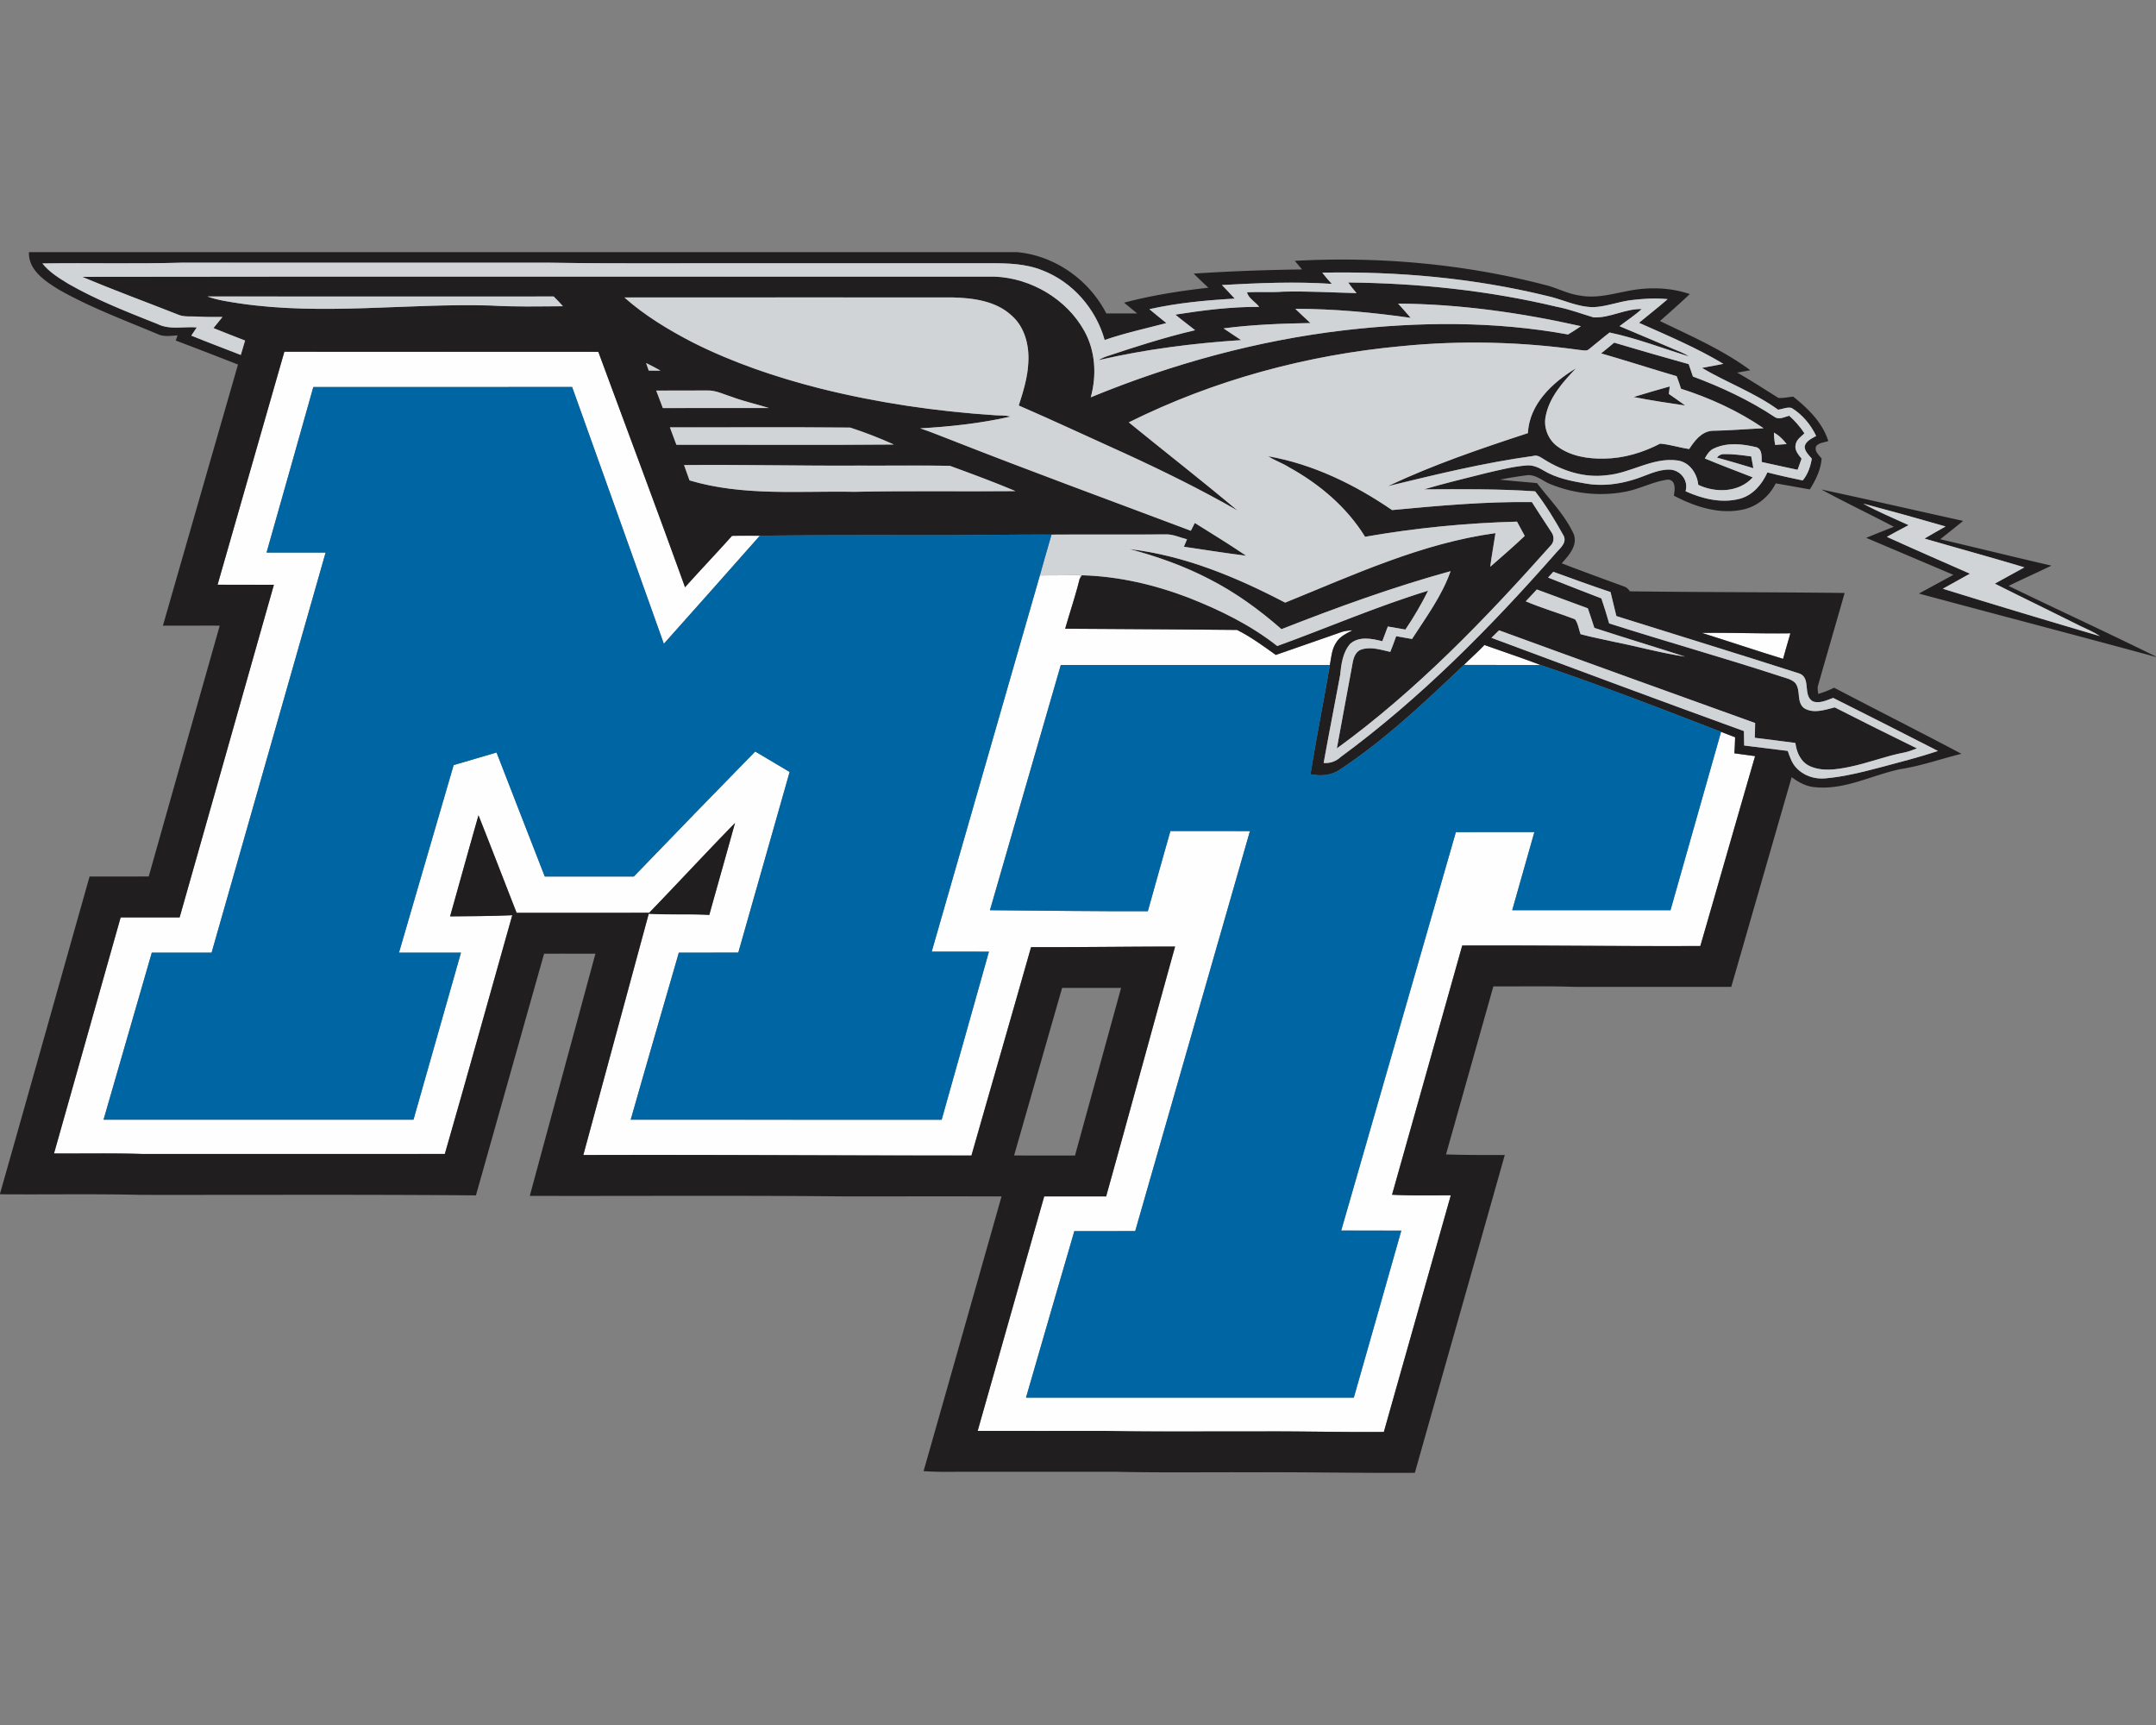 <svg xmlns="http://www.w3.org/2000/svg" xml:space="preserve" width="2000" height="1600"
     style="shape-rendering:geometricPrecision;text-rendering:geometricPrecision;image-rendering:optimizeQuality;fill-rule:evenodd;clip-rule:evenodd"><rect width="100%" height="100%" fill="#808080" stroke="none"/><path d="M1578.6 587.03c27.41-.36 54.82.79 82.25.38-2.25 7.9-4.62 15.75-6.76 23.69-25.27-7.71-50.3-16.21-75.49-24.07zM263.79 326.23c97.08.11 194.16-.04 291.24.08 26.87 72.76 54.13 145.4 80.44 218.37 14.35-16.06 29.25-31.61 43.58-47.68 8.61-.21 17.2-.1 25.8-.11-29.59 33.49-59.26 66.91-89.04 100.24-28.25-79.43-56.7-158.78-85.08-238.18-80.02.04-160.06-.02-240.08.04-14.29 51.22-28.98 102.33-43.39 153.53 18.28.02 36.53-.01 54.79.02-35.24 123.7-70.54 247.38-105.77 371.08-18.5 0-36.98-.02-55.47 0-14.93 51.65-29.87 103.29-44.77 154.95 95.83.04 191.68.04 287.52 0 14.7-51.64 29.44-103.28 44.06-154.94-19.16-.05-38.33-.01-57.5-.01 16.91-58 33.79-115.99 50.7-173.96 13.26-3.9 26.52-7.83 39.79-11.69 14.97 38.33 29.72 76.73 44.74 115.05 27.52-.04 55.07-.02 82.61 0 37.4-38.77 74.9-77.46 112.61-115.95 10.63 6.32 21.29 12.63 31.92 18.96-15.83 55.85-31.77 111.68-47.62 167.53-18.39.15-36.78-.04-55.16.09-14.89 51.64-29.98 103.23-44.65 154.92 96.15.08 192.31-.02 288.46.04 14.63-51.96 29.23-103.92 43.85-155.89-17.71-.13-35.4-.02-53.07-.07 33.31-116.36 67-232.61 100.33-348.95 12.3 0 24.62-.11 36.93-.34.03.74.09 2.2.13 2.92-3.85 15.79-9.12 31.24-13.59 46.86 53.13.34 106.29.61 159.43 1.14 12.77 6.37 24.36 14.92 35.96 23.18 20.07-6.97 40.15-13.93 60.21-20.98 3.5-1.31 7.24-1.58 10.97-1.9-5.55 2.94-11.71 5.73-15.07 11.34-4.24 6.14-4.59 13.8-5.97 20.89-83.2-.04-166.39 0-249.59-.02-21.9 75.83-43.91 151.62-65.73 227.47 48.82.4 97.63 1.04 146.47.95 6.88-24.82 13.93-49.58 20.91-74.37 24.6-.02 49.21-.06 73.8.04-35.45 123.65-70.98 247.31-106.43 370.99-18.82.1-37.65.02-56.47.04-15.04 51.47-29.93 102.98-44.85 154.48 101.36.04 202.74.04 304.11 0 14.71-51.66 29.46-103.28 44.06-154.97-18.58 0-37.18.05-55.76-.02 35.41-123.21 71.02-246.35 106.37-369.56 24.27-.13 48.53-.05 72.82-.05-6.81 24.17-13.69 48.32-20.55 72.47 48.93.04 97.87.04 146.84-.02 15.55-55.18 31.36-110.29 46.92-165.46 4.3 1.71 8.63 3.39 13.01 5.02-.08 4.97-.35 9.94-.65 14.91 6.39.89 12.8 1.74 19.2 2.61-17.08 58.67-33.78 117.44-50.8 176.13-73.63.36-147.24-.77-220.87-.47-21.65 77.08-43.38 154.12-65.12 231.17 18.14.98 36.32.47 54.5.56-20.66 73.16-41.48 146.28-62.1 219.45-39.3.35-78.54-.79-117.82-.47-46.77-.21-93.56.49-140.31-.49-39.56.02-79.12.02-118.67 0 20.61-72.5 41.12-145.03 61.74-217.52 19.15.02 38.3-.05 57.44.04 21.54-77.19 42.53-154.56 63.97-231.79-44.55.04-89.06.7-133.61.57-18.26 64.47-36.95 128.83-55.3 193.27-120.02.11-240.02-.88-360.04-.46 20.23-74.6 40.45-149.19 60.68-223.79 18.71 1.14 37.46 0 56.17 1.1 7.89-28.46 16.06-56.85 23.87-85.33-26.83 27.47-52.91 55.68-79.58 83.3-41.01.13-82.01.02-123.02.06-11.83-30.14-23.39-60.38-35.37-90.45-8.95 31.21-17.54 62.52-26.35 93.77 19.24-.17 38.46-.23 57.68-1.07-20.83 73.81-41.36 147.72-62.57 221.41-93.14.09-186.7-.02-280 .05-27.49-.94-55.02-.3-82.53-.49 20.67-72.97 41.18-145.99 61.82-218.96 18.22.04 36.46-.05 54.7.04 29.25-102.82 58.29-205.72 87.47-308.57-17.43-.02-34.83.04-52.25-.04 20.66-72.01 41.27-144.07 61.95-216.11zm1113.23 272c17.39 6.22 34.92 12 52.16 18.62-23.72-.19-47.45.05-71.15-.12 6.24-6.25 12.93-12.07 18.99-18.5z" style="fill:#fefefe;fill-rule:nonzero"/>
    <path d="M1689.5 454c43.92 9.37 87.7 19.51 131.58 29.16-7.01 5.76-14.16 11.35-21.23 17.01 34.41 8.01 68.7 16.58 103.15 24.47-13.18 6.43-26.6 12.32-39.74 18.82 45.46 22.09 91.43 43.15 136.74 65.56v.34c-73.23-19.92-146.67-39.07-219.96-58.81 10.67-5.74 21.31-11.58 32-17.36-26.96-11.47-53.93-22.88-80.87-34.33 8.53-3.47 17.06-6.9 25.67-10.24-22.36-11.74-45.16-22.6-67.34-34.62zm38.88 13.12c13.61 7.51 28.04 13.46 42.14 19.98-6.77 3.55-13.55 7.07-20.19 10.86 25.58 11.61 51.34 22.83 77.06 34.15-8.39 4.62-16.75 9.31-25.13 13.97 48.45 15.05 97.08 29.63 145.74 43.96-5.65-3.83-11.98-6.41-18.1-9.36-26.39-13.24-53.01-26.05-79.4-39.32 9.08-5.14 18.33-9.97 27.42-15.13-30.77-9.27-61.79-17.69-92.63-26.69 6.46-3.81 12.99-7.55 19.54-11.22-25.4-7.36-50.9-14.43-76.45-21.2zm-243.15-139.33c4.12-3.25 8.14-6.6 12.16-9.98 22.97 6.88 46.02 13.46 69.11 19.93 1.33 3.81 2.66 7.64 3.93 11.49 26.52 9.91 52.34 21.93 75.96 37.61 4.19 2.75 9.1-.17 13.38-1.23 5.35 4.83 10.16 10.25 14.09 16.32-3.07 3.07-7.36 5.74-8.11 10.37-1.39 5.13 2.59 9.42 5.47 13.15-1.21 3.45-2.42 6.87-3.69 10.3-11.11-2.3-22.16-4.86-33.25-7.21-.31-4.72.74-11.47-4.71-13.66-12.7-3.09-26.88-4.73-39.14.85-4.31 1.67-6.85 5.63-8.95 9.5 14.69 6.14 29.59 11.73 44.44 17.53-12.63 14.05-34.32 14.69-50.53 6.94-1.04-10.48-8.05-21.02-19.09-22.58-23.31-3.28-43.66 11.94-66.37 13.71-19.81 2.5-39.69-3.77-56.47-14.05-3.53-2.03-7.01-5.31-11.37-3.81-45.46 6.24-90.11 17.14-134.64 27.98 41.92-19.85 85.9-34.8 129.92-49.21 1.23-26.85 22.84-47.09 44.49-60.02-11.96 12.61-24.48 26.44-27.96 44.06-2.28 10.42 2.04 21.68 10.54 28.07 12.4 9.33 28.57 11.85 43.73 11.51 18.11-.21 35.83-5.57 51.83-13.86 9.1.72 17.92 3.74 26.98 4.97 5.04-7.68 11.45-16.25 21.46-16.91 15.86-.25 31.67-1.61 47.54-2.35-23.49-16.06-49.55-28-76.6-36.63-1.22-3.92-2.56-7.79-4.01-11.64-23.43-6.88-46.67-14.39-70.14-21.15zm160.33 73.47c.05 3.83.45 7.64 1.13 11.42 3.55-.25 7.07-.5 10.66-.78-3.23-4.3-7.07-8.08-11.79-10.64zM26.86 233.85H943.3c35.18 3.17 66.88 25.65 82.96 56.87 9.53 0 19.09.02 28.62-.02-4.04-3.33-8.09-6.65-12.13-9.97 25.65-6.8 51.89-10.9 78.24-13.87-4.65-4.27-9.24-8.59-13.63-13.08 33.44-2.2 66.95-3.42 100.45-3.87-2.22-2.67-4.45-5.33-6.69-7.98 77.74-4.19 156.34 2.69 231.77 22.25 11.22 2.64 21.46 8.55 33.01 9.99 14.65 2.75 29.25-1.42 43.56-4.17 19.17-3.92 39.47-3.58 58.09 2.77-9.07 8.51-18.34 16.8-27.7 24.99 28.62 13.86 58.1 26.63 83.83 45.63-4.1.76-8.13 1.51-12.19 2.25 13.1 7.28 25.55 15.61 38.31 23.45 4.53.29 9.06-.74 13.6-1.21 13.8 10.9 27.2 24 32.62 41.19-3.79 1.41-8.55 1.44-11.26 4.76-1.93 4.7 2.58 8.14 5.04 11.51-.72 10.43-5.51 19.89-10.92 28.61-10.56-1.86-21.08-3.81-31.64-5.62-6.12 12.42-17.84 22.03-31.58 24.54-21.74 4.28-43.77-3.15-62.92-13.12 1-5.27 2.16-14.56-5.52-14.92-12.7 1.63-24.22 7.73-36.6 10.65-24.17 5.31-49.9 2.86-72.74-6.58-7.17-2.95-13.65-9.32-21.97-8.05-8.19 1.13-16.38 2.37-24.48 4.03 11.43 1.29 22.92 2.11 34.37 3.23 11.85 15.47 26.05 29.61 34.18 47.56 3.59 10.6-4.79 19.57-11.26 26.83 19.03 7.29 38.16 14.31 57.31 21.3 2.52.71 4.51 2.39 5.88 4.67 66.4.85 132.83.74 199.26 1.51-8.08 28.42-16.38 56.78-24.48 85.18-.98 2.77-.34 5.67 0 8.49 5.08-1.46 9.97-3.47 14.73-5.78 39.28 20.61 78.92 40.51 118.09 61.31-18.85 4.61-37.23 11.22-56.46 14.18-26.27 5.4-51.28 19.45-78.8 16.81-8.31-.45-15.7-4.49-22.22-9.32-18.73 64.83-37.33 129.68-56.04 194.52-48.11 0-96.23.02-144.34 0-25.44-.91-50.9-.3-76.34-.46-14.65 51.93-29.29 103.89-43.91 155.83 18.16.65 36.33.57 54.49.57-27.68 98.3-55.66 196.49-83.41 294.77-50.13.36-100.23-.78-150.36-.47-42.38-.21-84.79.49-127.16-.5-53.65.06-107.28-.02-160.93.04-5.76 0-11.53-.3-17.29-.59 24.21-84.93 48.27-169.91 72.34-254.88-49.38-.02-98.77 0-148.15 0-96.49-.97-192.99-.24-289.48-.47 20.27-74.88 40.61-149.75 60.89-224.63-15.87-.02-31.73-.04-47.6 0-21.14 74.71-42.14 149.46-63.24 224.17-103.57-.91-207.17-.34-310.75-.47-43.57-1.03-87.17-.21-130.75-.55v-.51C27.85 1009.19 55.37 911.07 83.09 813c18.29-.04 36.59.08 54.88-.06 21.86-77.57 43.89-155.09 65.86-232.64-17.55-.02-35.13.02-52.7 0 23.18-80.74 46.41-161.46 69.65-242.18-19.23-7.47-38.43-15-57.73-22.26.42-1.19 1.25-3.58 1.67-4.78-6.2.31-12.8 1.6-18.62-1.25-30.88-13-62.52-24.68-91.73-41.31-12.49-7.82-28.15-17.91-27.51-34.67zm12.48 10.5c6.4 8.1 15.41 13.56 24.09 18.9 26.28 15.06 54.58 26.11 82.67 37.27 11.34 5.67 24.31 2.2 36.44 3.19-1.71 2.54-3.41 5.06-5.1 7.58 15.22 6.24 30.63 11.94 45.93 17.95 1.37-4.43 2.66-8.9 3.97-13.36-9.79-3.87-19.61-7.58-29.33-11.56 2.79-3.45 5.57-6.9 8.38-10.32-7.55.04-15.09.1-22.62-.34-6.39-.47-13.1.7-19.13-2.06-29.46-11.61-59.2-22.54-88.39-34.81 282.27-.46 564.58-.06 846.86-.19 33.46 1.48 66.18 20.76 82.6 50.12 10.54 18.7 11.77 41.41 6.12 61.82 75.22-30.97 154.46-52.72 235.35-62.21 68.84-7.95 139.04-8.57 207.4 3.92 4.04-2.43 8.04-4.97 11.92-7.68-55.6-12.55-112.53-20.51-169.57-20.98 3.92 4.38 7.9 8.72 11.68 13.25-35.45-5.05-71.22-8.36-107.04-8.4 4.65 4.45 9.31 8.87 14.07 13.21-26.94.48-53.88 1.46-80.62 4.95 5.42 3.64 10.89 7.19 16.28 10.88-44.44 2.92-88.76 8.51-132.17 18.58 2.48-1.55 5.14-2.81 7.92-3.68 26.9-8.97 53.94-17.65 81.58-24.09-6.03-4.89-12.35-9.42-18.28-14.45 25.71-4.07 51.64-7.35 77.73-7.18-3.42-4.65-10.09-7.97-11.26-13.56 11.14-.57 22.35.27 33.51-.57 22.71-.58 45.41.8 68.1 1.35-2.79-3.15-5.39-6.43-7.78-9.86 65.09.63 130.3 7.4 193.67 22.58 11.62 2.18 22.7 6.48 34.01 9.8 15.3.65 29.31-8.15 44.65-7.75-6.43 5.86-13.79 10.58-20.63 15.9 16.66 7.07 33.39 14.03 50.03 21.18 4.81 2.1 9.91 3.79 14.27 6.86-24.45-7.58-48.41-16.83-73.51-22.16-6.54 5-12.74 10.43-19.21 15.51-2.44 2.14-5.87.72-8.7.66-54.5-7.62-109.89-8.99-164.66-3.56-87.79 8.03-174.46 31.41-253.44 70.73 33.53 27.35 67.75 53.95 100.89 81.78-33.91-19.41-69.01-36.72-104.53-53.01-32.82-14.78-65.4-30.1-98.45-44.4 4.21-13.06 8.31-26.35 8.88-40.15.91-15.64-3.3-32.68-15.49-43.31-14.73-13.67-35.85-16.29-55.11-16.8-101.37.02-202.71-.06-304.08.04 18.98 16.85 40.91 30.04 63.38 41.7 37.46 18.83 77.4 32.33 117.97 42.64 53.27 13.33 107.81 21.31 162.56 24.89 4.7.36 9.55-.11 14.12 1.27-27.47 6.26-55.58 9.29-83.68 10.9 9.58 3.09 18.83 7.03 28.23 10.58 73.92 29.1 148.53 56.38 222.86 84.4 1.22-2.41 2.45-4.84 3.68-7.24 15.94 10.01 32.04 19.79 47.58 30.38-19.29-2.39-38.48-5.48-57.72-8.32.72-1.72 2.18-5.19 2.9-6.92-6.18-1.5-12.13-4.34-18.54-4.55-35.72.36-71.43-.07-107.13.23-40.85-.21-81.65.76-122.48.53-49.39-.04-98.75-.09-148.12.48-8.6.01-17.19-.1-25.8.11-14.33 16.07-29.23 31.62-43.58 47.68-26.31-72.97-53.57-145.61-80.44-218.37-97.08-.12-194.16.03-291.24-.08-20.68 72.04-41.29 144.1-61.95 216.11 17.42.08 34.82.02 52.25.04-29.18 102.85-58.22 205.75-87.47 308.57-18.24-.09-36.48 0-54.7-.04-20.64 72.97-41.15 145.99-61.82 218.96 27.51.19 55.04-.45 82.53.49 93.3-.07 186.86.04 280-.05 21.21-73.69 41.74-147.6 62.57-221.41-19.22.84-38.44.9-57.68 1.07 8.81-31.25 17.4-62.56 26.35-93.77 11.98 30.07 23.54 60.31 35.37 90.45 41.01-.04 82.01.07 123.02-.06 26.67-27.62 52.75-55.83 79.58-83.3-7.81 28.48-15.98 56.87-23.87 85.33-18.71-1.1-37.46.04-56.17-1.1-20.23 74.6-40.45 149.19-60.68 223.79 120.02-.42 240.02.57 360.04.46 18.35-64.44 37.04-128.8 55.3-193.27 44.55.13 89.06-.53 133.61-.57-21.44 77.23-42.43 154.6-63.97 231.79-19.14-.09-38.29-.02-57.44-.04-20.62 72.49-41.13 145.02-61.74 217.52 39.55.02 79.11.02 118.67 0 46.75.98 93.54.28 140.31.49 39.28-.32 78.52.82 117.82.47 20.62-73.17 41.44-146.29 62.1-219.45-18.18-.09-36.36.42-54.5-.56 21.74-77.05 43.47-154.09 65.12-231.17 73.63-.3 147.24.83 220.87.47 17.02-58.69 33.72-117.46 50.8-176.13-6.4-.87-12.81-1.72-19.2-2.61.3-4.97.57-9.94.65-14.91-4.38-1.63-8.71-3.31-13.01-5.02-55.49-21.46-111.01-42.96-167.37-61.93-17.24-6.62-34.77-12.4-52.16-18.62-6.06 6.43-12.75 12.25-18.99 18.5-36.55 34.62-73.31 69.58-115.49 97.35-7.87 5.33-17.8 5.93-26.86 4.02 5.44-33.86 12.23-67.49 17.95-101.29 1.38-7.09 1.73-14.75 5.97-20.89 3.36-5.61 9.52-8.4 15.07-11.34-3.73.32-7.47.59-10.97 1.9-20.06 7.05-40.14 14.01-60.21 20.98-11.6-8.26-23.19-16.81-35.96-23.18-53.14-.53-106.3-.8-159.43-1.14 4.47-15.62 9.74-31.07 13.59-46.86v.36c.45-.76 1.34-2.3 1.8-3.05 34.12.85 67.79 8.79 99.58 20.98 28.91 11.4 57.27 25.29 81.76 44.63 46.7-16.93 92.38-36.74 139.93-51.3-6.22 12.44-13.23 24.53-21.06 36.06-5.42-1.03-10.87-1.9-16.27-2.85-1.74 4.55-3.45 9.1-5.15 13.65-9.65-2.44-21.64-4.87-29.8 2.41-6.89 7.92-8.27 18.84-9.29 28.89-5.01 27.22-10.45 54.39-15.32 81.63 5.91.46 11.49-1.5 15.81-5.55 73.69-54.18 138.25-119.51 198.56-187.98 3.79-4.84 11.54-9.94 8.4-16.99-8-14.33-16.48-28.48-26.58-41.44-34.3-2.35-68.68-1.99-103.04-1.84 18.83-5.61 38-10.1 57.05-14.96 12.55-2.88 25.12-6.2 38.01-7.22 5.57-.53 10.9 1.71 15.56 4.55 11.83 7.17 25.63 9.89 39.09 12.19 14.83 2.69 30.2.87 44.51-3.53 11.02-3.22 21.6-9.46 33.29-9.36 10.2.13 18.07 10.12 15.05 20.07 15.74 7.13 33.84 11.53 50.89 6.83 11.82-3.38 20.19-13.44 25.04-24.3 10.84 2.78 21.78 5.19 32.76 7.46 4.81-5.74 7.18-12.93 8.43-20.22-2.75-3.34-6.69-6.75-6.59-11.42 1.25-5.08 6.54-7.24 10.63-9.61-4.99-10.52-12.8-19.85-22.73-25.97-4.09-1.14-8.47 1.14-12.61 1.58-21.87-15.8-47.48-25.12-70.57-38.73 6.59-1.29 13.23-2.49 19.86-3.76-24.87-14.97-51.79-26.27-78.25-38.08 8.79-7.38 17.91-14.37 26.54-21.94-11.32-1.12-22.75-.47-33.99.93-11.62 1.42-22.68 5.92-34.39 6.48-15.28.14-29.04-7.26-43.68-10.44-68.06-16.59-138.37-22.88-208.32-21.54 2.78 3.59 5.76 7.06 8.85 10.41-33.91-2.29-68.02-.8-101.93 1.06 4.02 4.12 7.94 8.34 11.85 12.59-26.55 1.55-53.18 3.96-79.15 9.82 5.19 4.36 10.52 8.59 15.77 12.89-19.15 5.04-38.54 9.21-57.27 15.7-8.02-28.87-29.74-53.9-57.86-64.65-15.58-6.27-32.66-6.63-49.23-6.56-70.79.02-141.59 0-212.38.02-65.06-.24-130.14.55-195.2-.53-113.82-.02-227.64.02-341.46-.02-43.07 1.24-86.16.06-129.25.72zm153.1 30.64c9.47 3.49 19.54 4.79 29.46 6.37 77.38 11.47 155.52-.21 233.25 2.01 22.33 1.36 44.7.78 67.05.68-2.73-3.13-5.63-6.12-8.59-9.04-107.05.04-214.12.07-321.17-.02zm406.92 61.74c.81 2.34 1.61 4.67 2.44 7.02 3.62.02 7.28.03 10.92.02-4.38-2.51-8.85-4.82-13.36-7.04zm9.38 25.56c2.09 5.38 4.13 10.8 6.16 16.23 32.82-.14 65.63-.08 98.45-.04-11.38-3.62-23.11-6.11-34.3-10.32-7.62-2.31-14.99-6.25-23.14-5.97-15.72.12-31.44-.02-47.17.1zm12.7 34.1c2.03 5.39 4 10.79 6.03 16.17 67.22-.15 134.46.36 201.67-.26a391.905 391.905 0 0 0-40.48-15.7c-55.71-.55-111.48-.11-167.22-.21zm13.14 34.98c1.65 4.74 3.35 9.46 5.06 14.2 49.57 14.82 101.84 9.63 152.82 10.61 49.83-1.08 99.71-.17 149.57-.66-20.02-8.44-40.49-15.98-60.87-23.45-28.27-.53-56.59-.06-84.88-.21-53.91.29-107.79-.99-161.7-.49zm801.48 104.34c16.41 6.6 32.95 12.93 49.44 19.34 2.63 7.65 5 15.39 7.22 23.18 52.57 16.78 105.73 31.7 158.2 48.82 4.83 1.74 10.37 2.54 14.24 6.21 5.76 6.71.95 17.86 8.45 23.61 8.76 5.34 19.24 1.49 28.38-.74 25.31 12.85 50.71 25.59 76.25 38.01-3.74 1.46-7.47 2.93-11.38 3.77-17.36 3.28-33.89 9.89-51.2 13.42-12.04 2.45-25.33 4.53-36.91-.76-8.28-3.81-12.23-12.85-13.25-21.44-12.55-1.67-25.1-3.28-37.67-4.8.17-4.56.28-9.13.32-13.7-79.24-28.51-158.46-57.06-237.57-85.99-2.37 2.31-4.72 4.64-7.05 6.97 77.97 29.09 155.98 58.11 234.2 86.51.13 4.45.19 8.91.24 13.38 13.48 1.59 26.94 3.34 40.42 5.01 1.93 5.36 3.68 11.05 7.66 15.33 6.67 7.53 16.98 11 26.9 10.16 18.01-1.53 35.56-6.1 53-10.67 17.33-4.64 34.75-9.08 51.8-14.77-32.31-16.57-64.74-32.95-97.2-49.21-5.93 2.08-12.32 5.38-18.69 3.28-9.84-5.37-1.73-20.95-12.06-25.71-56.66-18.23-113.59-35.62-170.37-53.5-1.89-7.41-3.58-14.86-5.42-22.27-17.8-5.93-35.45-12.38-53.08-18.79-1.67 1.77-3.28 3.55-4.87 5.35zm-20.7 22.03c14.92 6.39 30.55 10.84 45.66 16.66 3 3.89 3.42 9.27 5.2 13.82 10.6 2.9 21.44 4.85 32.15 7.32 21.65 4.32 43.01 10.29 64.87 13.52-28.05-9.01-56.26-17.52-84.26-26.68-1.92-6.08-3.95-12.13-6.05-18.16-15.81-5.69-31.49-11.73-47.3-17.46-3.35 3.72-6.86 7.32-10.27 10.98zm163.24 29.29c25.19 7.86 50.22 16.36 75.49 24.07 2.14-7.94 4.51-15.79 6.76-23.69-27.43.41-54.84-.74-82.25-.38zm-637.88 484.72c18.83.04 37.67.02 56.51.02 14.2-51.83 28.57-103.61 42.73-155.43-18.23-.04-36.47 0-54.71-.02-14.84 51.81-29.7 103.62-44.53 155.43zm574.71-703.51c11.13-3.36 22.28-6.71 33.5-9.8-.21 1.72-.65 5.19-.85 6.94 5.08 3.52 10.18 7.03 15.16 10.73-15.98-2.32-31.96-4.76-47.81-7.87zm77.29 56.19c1.76-2.22 4.29-3.49 7.19-3.18 8.24-.19 16.43 1.02 24.58 2.1.71 3.62 1.35 7.26 2.01 10.92-11.22-3.41-22.46-6.75-33.78-9.84zm-416.28-1.23c41.49 7.28 80.36 26.22 114.92 49.91 43.07-4.07 86.37-7.96 129.7-7.41 5.86 9.38 12.08 18.56 18.09 27.87 2.73 3.75 2.69 9.32-.82 12.6-60.58 68.02-124.26 134.26-198.2 188 4.76-26.42 9.8-52.79 14.62-79.2.85-5.08 2.9-10.94 8.36-12.61 8.8-2.73 17.93.38 26.58 2.28 1.95-4.8 3.73-9.67 5.46-14.56 4.89.89 9.8 1.78 14.71 2.6 13.06-20.23 27.69-39.96 35.77-62.89-53.33 14.68-105.4 33.58-156.87 53.79-20.7-18.16-43.15-34.45-67.77-46.88-23.25-12-48.02-20.73-73.25-27.42 51.01 5.94 99.24 26.05 144.43 49.67 63.43-25.69 126.66-55.13 195.09-64.44-1.52 10.41-3.54 20.75-4.83 31.19 10.75-9.42 21.63-18.75 31.98-28.61-2.39-4.43-4.76-8.85-7.17-13.25-47.22 1.27-94.4 5.9-140.95 14.05-17-27.58-42.46-49.01-70.63-64.53-6.14-3.91-13.14-6.2-19.22-10.16z"
          style="fill:#211e1f;fill-rule:nonzero"/>
    <path d="M39.34 244.35c43.09-.66 86.18.52 129.25-.72 113.82.04 227.64 0 341.46.02 65.06 1.08 130.14.29 195.2.53 70.79-.02 141.59 0 212.38-.02 16.57-.07 33.65.29 49.23 6.56 28.12 10.75 49.84 35.78 57.86 64.65 18.73-6.49 38.12-10.66 57.27-15.7-5.25-4.3-10.58-8.53-15.77-12.89 25.97-5.86 52.6-8.27 79.15-9.82-3.91-4.25-7.83-8.47-11.85-12.59 33.91-1.86 68.02-3.35 101.93-1.06-3.09-3.35-6.07-6.82-8.85-10.41 69.95-1.34 140.26 4.95 208.32 21.54 14.64 3.18 28.4 10.58 43.68 10.44 11.71-.56 22.77-5.06 34.39-6.48 11.24-1.4 22.67-2.05 33.99-.93-8.63 7.57-17.75 14.56-26.54 21.94 26.46 11.81 53.38 23.11 78.25 38.08-6.63 1.27-13.27 2.47-19.86 3.76 23.09 13.61 48.7 22.93 70.57 38.73 4.14-.44 8.52-2.72 12.61-1.58 9.93 6.12 17.74 15.45 22.73 25.97-4.09 2.37-9.38 4.53-10.63 9.61-.1 4.67 3.84 8.08 6.59 11.42-1.25 7.29-3.62 14.48-8.43 20.22-10.98-2.27-21.92-4.68-32.76-7.46-4.85 10.86-13.22 20.92-25.04 24.3-17.05 4.7-35.15.3-50.89-6.83 3.02-9.95-4.85-19.94-15.05-20.07-11.69-.1-22.27 6.14-33.29 9.36-14.31 4.4-29.68 6.22-44.51 3.53-13.46-2.3-27.26-5.02-39.09-12.19-4.66-2.84-9.99-5.08-15.56-4.55-12.89 1.02-25.46 4.34-38.01 7.22-19.05 4.86-38.22 9.35-57.05 14.96 34.36-.15 68.74-.51 103.04 1.84 10.1 12.96 18.58 27.11 26.58 41.44 3.14 7.05-4.61 12.15-8.4 16.99-60.31 68.47-124.87 133.8-198.56 187.98-4.32 4.05-9.9 6.01-15.81 5.55 4.87-27.24 10.31-54.41 15.32-81.63 1.02-10.05 2.4-20.97 9.29-28.89 8.16-7.28 20.15-4.85 29.8-2.41 1.7-4.55 3.41-9.1 5.15-13.65 5.4.95 10.85 1.82 16.27 2.85 7.83-11.53 14.84-23.62 21.06-36.06-47.55 14.56-93.23 34.37-139.93 51.3-24.49-19.34-52.85-33.23-81.76-44.63-31.79-12.19-65.46-20.13-99.58-20.98-.46.75-1.35 2.29-1.8 3.05v-.36c-.04-.72-.1-2.18-.13-2.92-12.31.23-24.63.34-36.93.34 3.5-12.64 7.18-25.23 10.82-37.82 35.7-.3 71.41.13 107.13-.23 6.41.21 12.36 3.05 18.54 4.55-.72 1.73-2.18 5.2-2.9 6.92 19.24 2.84 38.43 5.93 57.72 8.32-15.54-10.59-31.64-20.37-47.58-30.38-1.23 2.4-2.46 4.83-3.68 7.24-74.33-28.02-148.94-55.3-222.86-84.4-9.4-3.55-18.65-7.49-28.23-10.58 28.1-1.61 56.21-4.64 83.68-10.9-4.57-1.38-9.42-.91-14.12-1.27-54.75-3.58-109.29-11.56-162.56-24.89-40.57-10.31-80.51-23.81-117.97-42.64-22.47-11.66-44.4-24.85-63.38-41.7 101.37-.1 202.71-.02 304.08-.04 19.26.51 40.38 3.13 55.11 16.8 12.19 10.63 16.4 27.67 15.49 43.31-.57 13.8-4.67 27.09-8.88 40.15 33.05 14.3 65.63 29.62 98.45 44.4 35.52 16.29 70.62 33.6 104.53 53.01-33.14-27.83-67.36-54.43-100.89-81.78 78.98-39.32 165.65-62.7 253.44-70.73 54.77-5.43 110.16-4.06 164.66 3.56 2.83.06 6.26 1.48 8.7-.66 6.47-5.08 12.67-10.51 19.21-15.51 25.1 5.33 49.06 14.58 73.51 22.16-4.36-3.07-9.46-4.76-14.27-6.86-16.64-7.15-33.37-14.11-50.03-21.18 6.84-5.32 14.2-10.04 20.63-15.9-15.34-.4-29.35 8.4-44.65 7.75-11.31-3.32-22.39-7.62-34.01-9.8-63.37-15.18-128.58-21.95-193.67-22.58 2.39 3.43 4.99 6.71 7.78 9.86-22.69-.55-45.39-1.93-68.1-1.35-11.16.84-22.37 0-33.51.57 1.17 5.59 7.84 8.91 11.26 13.56-26.09-.17-52.02 3.11-77.73 7.18 5.93 5.03 12.25 9.56 18.28 14.45-27.64 6.44-54.68 15.12-81.58 24.09-2.78.87-5.44 2.13-7.92 3.68 43.41-10.07 87.73-15.66 132.17-18.58-5.39-3.69-10.86-7.24-16.28-10.88 26.74-3.49 53.68-4.47 80.62-4.95-4.76-4.34-9.42-8.76-14.07-13.21 35.82.04 71.59 3.35 107.04 8.4-3.78-4.53-7.76-8.87-11.68-13.25 57.04.47 113.97 8.43 169.57 20.98-3.88 2.71-7.88 5.25-11.92 7.68-68.36-12.49-138.56-11.87-207.4-3.92-80.89 9.49-160.13 31.24-235.35 62.21 5.65-20.41 4.42-43.12-6.12-61.82-16.42-29.36-49.14-48.64-82.6-50.12-282.28.13-564.59-.27-846.86.19 29.19 12.27 58.93 23.2 88.39 34.81 6.03 2.76 12.74 1.59 19.13 2.06 7.53.44 15.07.38 22.62.34-2.81 3.42-5.59 6.87-8.38 10.32 9.72 3.98 19.54 7.69 29.33 11.56-1.31 4.46-2.6 8.93-3.97 13.36-15.3-6.01-30.71-11.71-45.93-17.95 1.69-2.52 3.39-5.04 5.1-7.58-12.13-.99-25.1 2.48-36.44-3.19-28.09-11.16-56.39-22.21-82.67-37.27-8.68-5.34-17.69-10.8-24.09-18.9zm1376.02 313.39c3.41-3.66 6.92-7.26 10.27-10.98 15.81 5.73 31.49 11.77 47.3 17.46 2.1 6.03 4.13 12.08 6.05 18.16 28 9.16 56.21 17.67 84.26 26.68-21.86-3.23-43.22-9.2-64.87-13.52-10.71-2.47-21.55-4.42-32.15-7.32-1.78-4.55-2.2-9.93-5.2-13.82-15.11-5.82-30.74-10.27-45.66-16.66zm20.7-22.03c1.59-1.8 3.2-3.58 4.87-5.35 17.63 6.41 35.28 12.86 53.08 18.79 1.84 7.41 3.53 14.86 5.42 22.27 56.78 17.88 113.71 35.27 170.37 53.5 10.33 4.76 2.22 20.34 12.06 25.71 6.37 2.1 12.76-1.2 18.69-3.28 32.46 16.26 64.89 32.64 97.2 49.21-17.05 5.69-34.47 10.13-51.8 14.77-17.44 4.57-34.99 9.14-53 10.67-9.92.84-20.23-2.63-26.9-10.16-3.98-4.28-5.73-9.97-7.66-15.33-13.48-1.67-26.94-3.42-40.42-5.01-.05-4.47-.11-8.93-.24-13.38-78.22-28.4-156.23-57.42-234.2-86.51 2.33-2.33 4.68-4.66 7.05-6.97 79.11 28.93 158.33 57.48 237.57 85.99-.04 4.57-.15 9.14-.32 13.7 12.57 1.52 25.12 3.13 37.67 4.8 1.02 8.59 4.97 17.63 13.25 21.44 11.58 5.29 24.87 3.21 36.91.76 17.31-3.53 33.84-10.14 51.2-13.42 3.91-.84 7.64-2.31 11.38-3.77-25.54-12.42-50.94-25.16-76.25-38.01-9.14 2.23-19.62 6.08-28.38.74-7.5-5.75-2.69-16.9-8.45-23.61-3.87-3.67-9.41-4.47-14.24-6.21-52.47-17.12-105.63-32.04-158.2-48.82-2.22-7.79-4.59-15.53-7.22-23.18-16.49-6.41-33.03-12.74-49.44-19.34zm292.32-68.59c25.55 6.77 51.05 13.84 76.45 21.2-6.55 3.67-13.08 7.41-19.54 11.22 30.84 9 61.86 17.42 92.63 26.69-9.09 5.16-18.34 9.99-27.42 15.13 26.39 13.27 53.01 26.08 79.4 39.32 6.12 2.95 12.45 5.53 18.1 9.36-48.66-14.33-97.29-28.91-145.74-43.96 8.38-4.66 16.74-9.35 25.13-13.97-25.72-11.32-51.48-22.54-77.06-34.15 6.64-3.79 13.42-7.31 20.19-10.86-14.1-6.52-28.53-12.47-42.14-19.98zm-1093.8-35.75c53.91-.5 107.79.78 161.7.49 28.29.15 56.61-.32 84.88.21 20.38 7.47 40.85 15.01 60.87 23.45-49.86.49-99.74-.42-149.57.66-50.98-.98-103.25 4.21-152.82-10.61-1.71-4.74-3.41-9.46-5.06-14.2zm1010.98-30.11c4.72 2.56 8.56 6.34 11.79 10.64-3.59.28-7.11.53-10.66.78-.68-3.78-1.08-7.59-1.13-11.42zm-1024.12-4.87c55.74.1 111.51-.34 167.22.21 13.73 4.47 27.32 9.73 40.48 15.7-67.21.62-134.45.11-201.67.26-2.03-5.38-4-10.78-6.03-16.17zm-12.7-34.1c15.73-.12 31.45.02 47.17-.1 8.15-.28 15.52 3.66 23.14 5.97 11.19 4.21 22.92 6.7 34.3 10.32-32.82-.04-65.63-.1-98.45.04-2.03-5.43-4.07-10.85-6.16-16.23zm-9.38-25.56c4.51 2.22 8.98 4.53 13.36 7.04-3.64.01-7.3 0-10.92-.02-.83-2.35-1.63-4.68-2.44-7.02zm-406.92-61.74c107.05.09 214.12.06 321.17.02 2.96 2.92 5.86 5.91 8.59 9.04-22.35.1-44.72.68-67.05-.68-77.73-2.22-155.87 9.46-233.25-2.01-9.92-1.58-19.99-2.88-29.46-6.37zm1292.79 52.8c23.47 6.76 46.71 14.27 70.14 21.15 1.45 3.85 2.79 7.72 4.01 11.64 27.05 8.63 53.11 20.57 76.6 36.63-15.87.74-31.68 2.1-47.54 2.35-10.01.66-16.42 9.23-21.46 16.91-9.06-1.23-17.88-4.25-26.98-4.97-16 8.29-33.72 13.65-51.83 13.86-15.16.34-31.33-2.18-43.73-11.51-8.5-6.39-12.82-17.65-10.54-28.07 3.48-17.62 16-31.45 27.96-44.06-21.65 12.93-43.26 33.17-44.49 60.02-44.02 14.41-88 29.36-129.92 49.21 44.53-10.84 89.18-21.74 134.64-27.98 4.36-1.5 7.84 1.78 11.37 3.81 16.78 10.28 36.66 16.55 56.47 14.05 22.71-1.77 43.06-16.99 66.37-13.71 11.04 1.56 18.05 12.1 19.09 22.58 16.21 7.75 37.9 7.11 50.53-6.94-14.85-5.8-29.75-11.39-44.44-17.53 2.1-3.87 4.64-7.83 8.95-9.5 12.26-5.58 26.44-3.94 39.14-.85 5.45 2.19 4.4 8.94 4.71 13.66 11.09 2.35 22.14 4.91 33.25 7.21 1.27-3.43 2.48-6.85 3.69-10.3-2.88-3.73-6.86-8.02-5.47-13.15.75-4.63 5.04-7.3 8.11-10.37-3.93-6.07-8.74-11.49-14.09-16.32-4.28 1.06-9.19 3.98-13.38 1.23-23.62-15.68-49.44-27.7-75.96-37.61-1.27-3.85-2.6-7.68-3.93-11.49-23.09-6.47-46.14-13.05-69.11-19.93-4.02 3.38-8.04 6.73-12.16 9.98zm30.2 40.45c15.85 3.11 31.83 5.55 47.81 7.87-4.98-3.7-10.08-7.21-15.16-10.73.2-1.75.64-5.22.85-6.94-11.22 3.09-22.37 6.44-33.5 9.8zm77.29 56.19c11.32 3.09 22.56 6.43 33.78 9.84-.66-3.66-1.3-7.3-2.01-10.92-8.15-1.08-16.34-2.29-24.58-2.1-2.9-.31-5.43.96-7.19 3.18zm-416.28-1.23c6.08 3.96 13.08 6.25 19.22 10.16 28.17 15.52 53.63 36.95 70.63 64.53 46.55-8.15 93.73-12.78 140.95-14.05 2.41 4.4 4.78 8.82 7.17 13.25-10.35 9.86-21.23 19.19-31.98 28.61 1.29-10.44 3.31-20.78 4.83-31.19-68.43 9.31-131.66 38.75-195.09 64.44-45.19-23.62-93.42-43.73-144.43-49.67 25.23 6.69 50 15.42 73.25 27.42 24.62 12.43 47.07 28.72 67.77 46.88 51.47-20.21 103.54-39.11 156.87-53.79-8.08 22.93-22.71 42.66-35.77 62.89-4.91-.82-9.82-1.71-14.71-2.6-1.73 4.89-3.51 9.76-5.46 14.56-8.65-1.9-17.78-5.01-26.58-2.28-5.46 1.67-7.51 7.53-8.36 12.61-4.82 26.41-9.86 52.78-14.62 79.2 73.94-53.74 137.62-119.98 198.2-188 3.51-3.28 3.55-8.85.82-12.6-6.01-9.31-12.23-18.49-18.09-27.87-43.33-.55-86.63 3.34-129.7 7.41-34.56-23.69-73.43-42.63-114.92-49.91z"
          style="fill:#d1d4d7;fill-rule:nonzero"/>
    <path d="M290.65 358.99c80.02-.06 160.06 0 240.08-.04 28.38 79.4 56.83 158.75 85.08 238.18 29.78-33.33 59.45-66.75 89.04-100.24 49.37-.57 98.73-.52 148.12-.48 40.83.23 81.63-.74 122.48-.53-3.64 12.59-7.32 25.18-10.82 37.82-33.33 116.34-67.02 232.59-100.33 348.95 17.67.05 35.36-.06 53.07.07-14.62 51.97-29.22 103.93-43.85 155.89-96.15-.06-192.31.04-288.46-.04 14.67-51.69 29.76-103.28 44.65-154.92 18.38-.13 36.77.06 55.16-.09 15.85-55.85 31.79-111.68 47.62-167.53-10.63-6.33-21.29-12.64-31.92-18.96-37.71 38.49-75.21 77.18-112.61 115.95-27.54-.02-55.09-.04-82.61 0-15.02-38.32-29.77-76.72-44.74-115.05-13.27 3.86-26.53 7.79-39.79 11.69-16.91 57.97-33.79 115.96-50.7 173.96 19.17 0 38.34-.04 57.5.01-14.62 51.66-29.36 103.3-44.06 154.94-95.84.04-191.69.04-287.52 0 14.9-51.66 29.84-103.3 44.77-154.95 18.49-.02 36.97 0 55.47 0 35.23-123.7 70.53-247.38 105.77-371.08-18.26-.03-36.51 0-54.79-.02 14.41-51.2 29.1-102.31 43.39-153.53zm693.39 257.8c83.2.02 166.39-.02 249.59.02-5.72 33.8-12.51 67.43-17.95 101.29 9.06 1.91 18.99 1.31 26.86-4.02 42.18-27.77 78.94-62.73 115.49-97.35 23.7.17 47.43-.07 71.15.12 56.36 18.97 111.88 40.47 167.37 61.93-15.56 55.17-31.37 110.28-46.92 165.46-48.97.06-97.91.06-146.84.02 6.86-24.15 13.74-48.3 20.55-72.47-24.29 0-48.55-.08-72.82.05-35.35 123.21-70.96 246.35-106.37 369.56 18.58.07 37.18.02 55.76.02-14.6 51.69-29.35 103.31-44.06 154.97-101.37.04-202.75.04-304.11 0 14.92-51.5 29.81-103.01 44.85-154.48 18.82-.02 37.65.06 56.47-.04 35.45-123.68 70.98-247.34 106.43-370.99-24.59-.1-49.2-.06-73.8-.04-6.98 24.79-14.03 49.55-20.91 74.37-48.84.09-97.65-.55-146.47-.95 21.82-75.85 43.83-151.64 65.73-227.47z"
          style="fill:#0066a3;fill-rule:nonzero"/></svg>